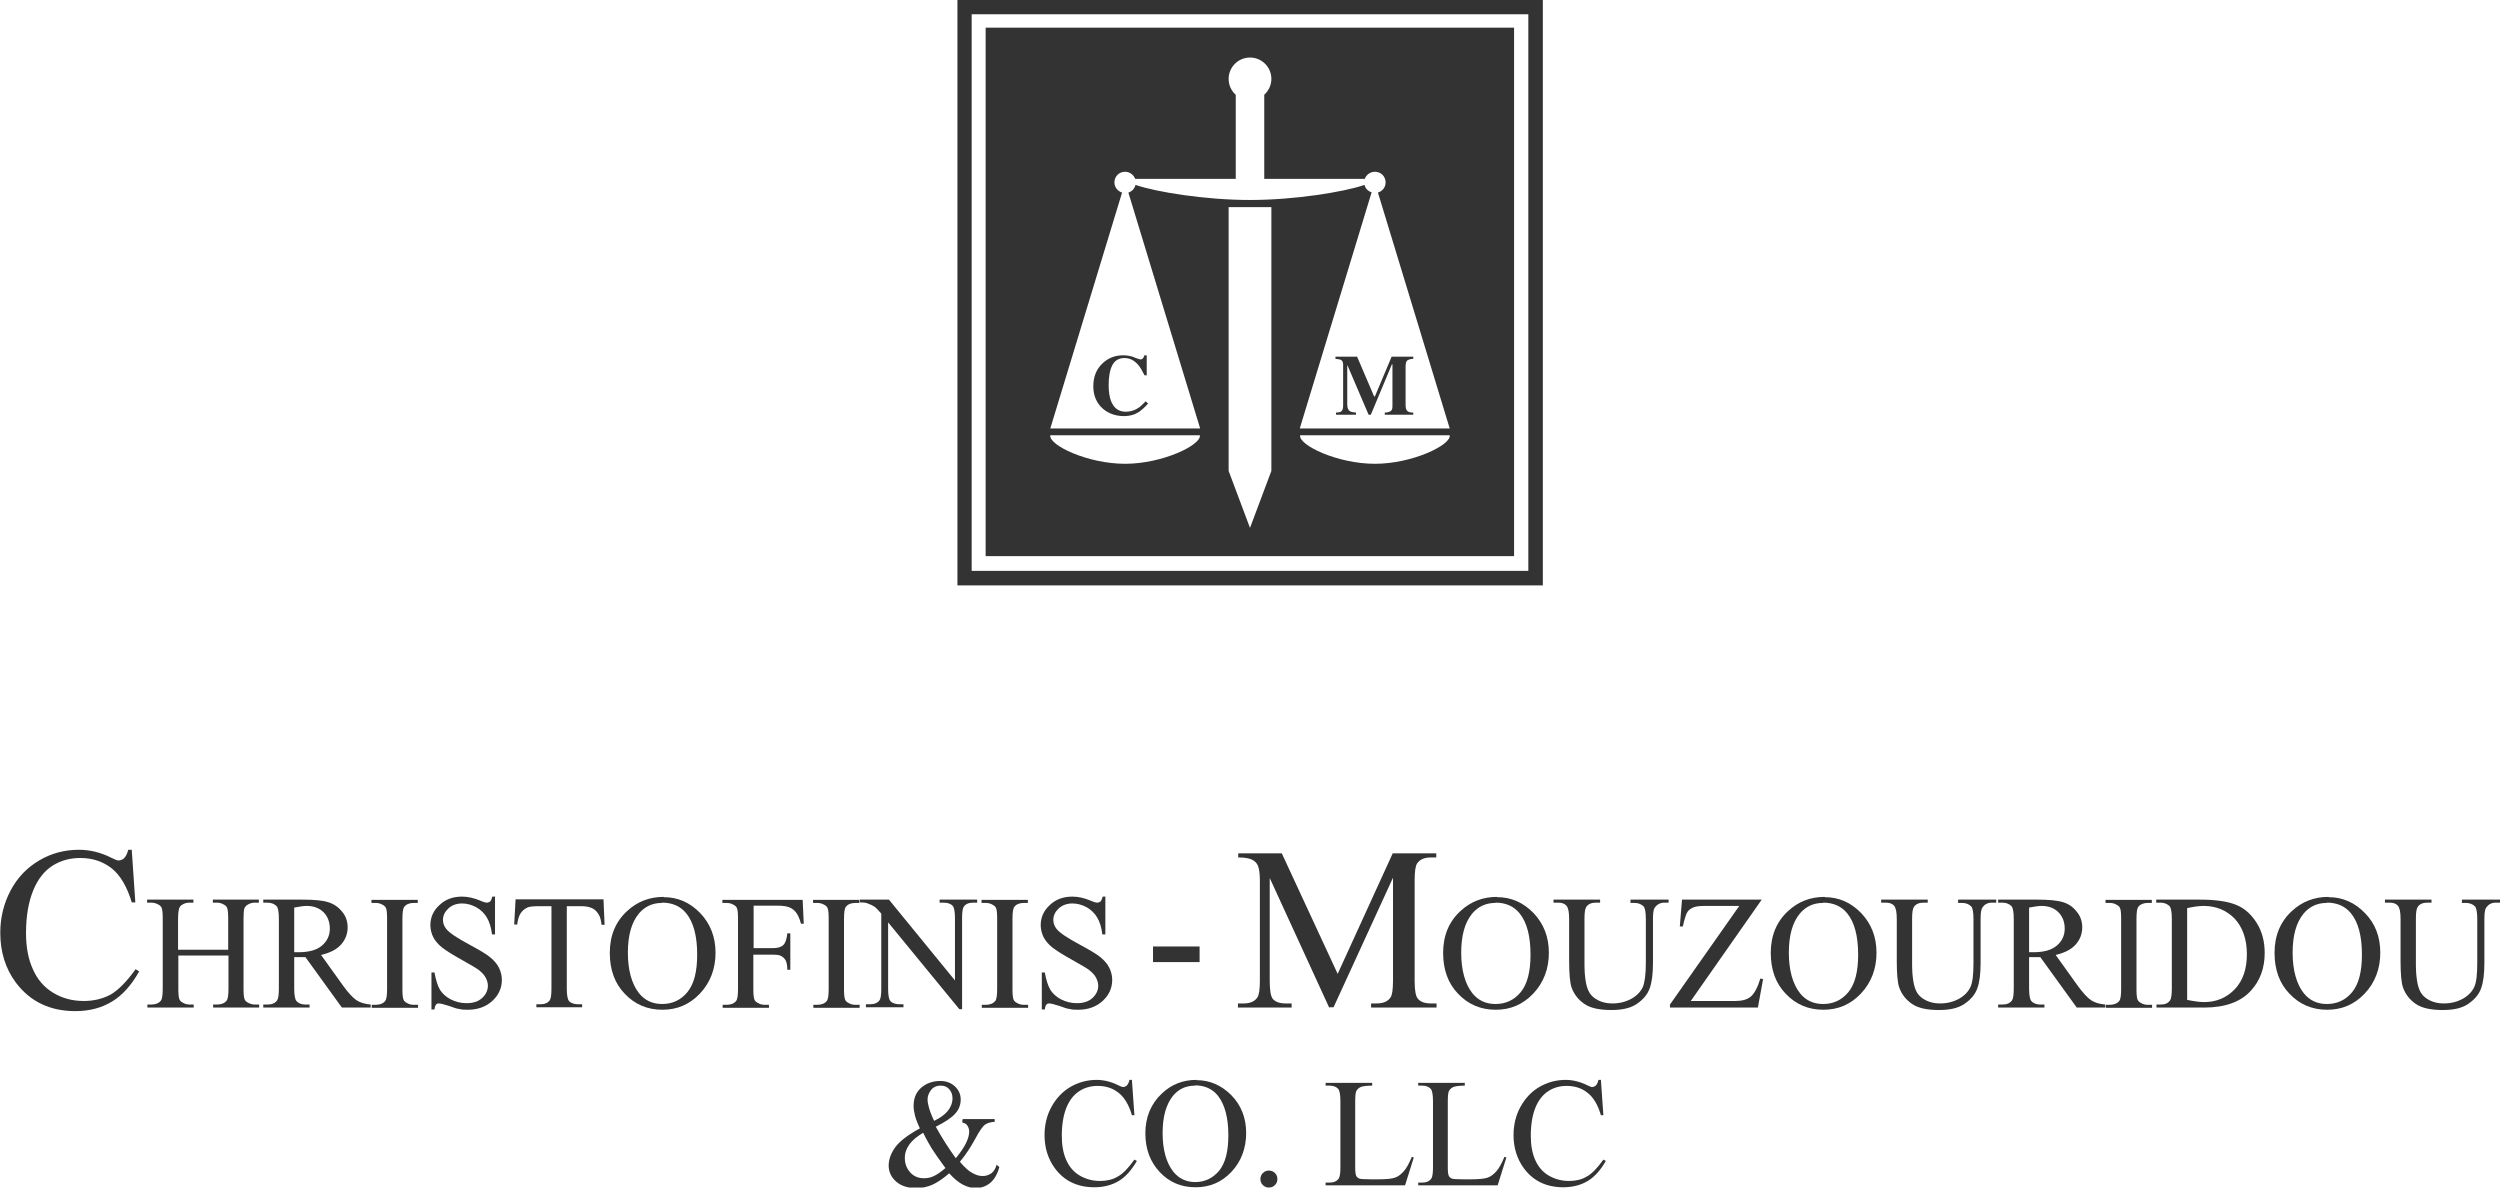 <?xml version="1.0" encoding="UTF-8"?><svg id="b" xmlns="http://www.w3.org/2000/svg" viewBox="0 0 91.26 43.35"><defs><style>.d{fill:#333;}</style></defs><g id="c"><path class="d" d="m34.95,0v21.37h21.37V0h-21.37Zm20.84,20.84h-20.32V.52h20.32v20.32Z"/><path class="d" d="m35.98,1.01v19.29h19.29V1.01h-19.29Zm5.09,15.92c-1.37,0-2.79-.68-2.73-1.04,0,0,0,0,0,0h5.46s0,0,0,0c.06.35-1.36,1.04-2.73,1.04Zm5.34.26l-.78,2.08-.78-2.08V7.56h1.56v9.64Zm3.78-.26c-1.37,0-2.79-.68-2.73-1.04,0,0,0,0,0,0h5.46s0,0,0,0c.06.35-1.36,1.04-2.73,1.04Zm-2.74-1.3l2.62-8.61c-.13-.04-.23-.14-.26-.27-.76.26-2.55.55-4.18.55-1.63,0-3.42-.29-4.18-.55-.03.13-.13.24-.26.28l2.62,8.61h-5.47l2.62-8.61c-.16-.05-.28-.2-.28-.37,0-.22.17-.39.39-.39.17,0,.31.11.37.26h3.67v-3.07c-.16-.14-.26-.35-.26-.58,0-.43.35-.78.78-.78s.78.35.78.78c0,.23-.1.43-.26.58v3.07h3.67c.05-.15.2-.26.37-.26.22,0,.39.17.39.39,0,.18-.12.32-.28.37l2.62,8.61h-5.47Z"/><path class="d" d="m41.41,13.05c.13.05.21.07.22.07.04,0,.07-.01.1-.05.02-.03.04-.06.04-.1h.09v.73h-.08c-.08-.16-.15-.28-.23-.38-.15-.17-.31-.25-.5-.25-.21,0-.36.09-.45.27s-.13.42-.13.73c0,.22.03.41.08.55.1.27.28.41.54.41.16,0,.31-.04.45-.13.08-.05.17-.13.28-.25l.09.08c-.12.14-.23.23-.32.3-.17.11-.35.16-.55.16-.31,0-.57-.09-.78-.27-.23-.2-.35-.48-.35-.82s.11-.62.33-.83c.21-.2.46-.3.76-.3.13,0,.26.02.4.07Z"/><path class="d" d="m48.75,15.06c.12,0,.2-.02.23-.06s.05-.1.05-.19v-1.49c0-.08-.02-.14-.06-.17-.04-.03-.11-.04-.22-.05v-.08h.79l.62,1.45h.03l.61-1.45h.79v.08c-.11,0-.18.03-.22.06-.04.03-.06.11-.06.23v1.38c0,.12.02.19.06.23.04.04.11.06.22.06v.08h-1.04v-.08c.09,0,.16-.02.21-.05s.07-.09.07-.18v-1.53h-.02l-.77,1.84h-.08l-.77-1.8h-.01v1.41c0,.1.02.18.06.23s.12.07.26.08v.08h-.73v-.08Z"/><path class="d" d="m4.81,31.03l.13,1.91h-.13c-.17-.57-.42-.99-.73-1.24-.32-.25-.7-.38-1.15-.38-.37,0-.71.09-1.01.28-.3.19-.54.49-.71.91s-.26.93-.26,1.55c0,.51.08.95.25,1.32.16.37.41.66.74.86s.7.3,1.12.3c.36,0,.69-.08.97-.23.28-.16.59-.47.92-.93l.13.08c-.28.5-.61.87-.99,1.1s-.82.35-1.34.35c-.93,0-1.65-.35-2.17-1.04-.38-.51-.57-1.12-.57-1.82,0-.56.13-1.08.38-1.55.25-.47.6-.83,1.04-1.09.44-.26.92-.39,1.45-.39.41,0,.81.1,1.2.3.12.06.2.09.25.09.07,0,.14-.03.2-.08.07-.08.12-.18.15-.31h.15Z"/><path class="d" d="m6.5,34.67h1.83v-1.13c0-.2-.01-.33-.04-.4-.02-.05-.06-.09-.12-.12-.08-.05-.17-.07-.26-.07h-.14v-.11h1.68v.11h-.14c-.09,0-.18.02-.26.07-.06.03-.1.08-.13.14-.02.06-.03.19-.03.38v2.54c0,.2.01.33.04.4.02.05.06.09.12.12.09.05.17.07.27.07h.14v.11h-1.68v-.11h.14c.16,0,.28-.05.35-.14.05-.06.07-.21.07-.45v-1.2h-1.83v1.2c0,.2.01.33.04.4.02.05.06.09.12.12.08.05.17.07.26.07h.14v.11h-1.69v-.11h.14c.16,0,.28-.05.35-.14.05-.06.07-.21.07-.45v-2.54c0-.2-.01-.33-.04-.4-.02-.05-.06-.09-.12-.12-.09-.05-.17-.07-.27-.07h-.14v-.11h1.69v.11h-.14c-.09,0-.18.02-.26.07-.06.03-.1.08-.12.14-.02.06-.04.19-.04.38v1.13Z"/><path class="d" d="m13.53,36.78h-1.05l-1.33-1.84c-.1,0-.18,0-.24,0-.02,0-.05,0-.08,0-.03,0-.06,0-.09,0v1.14c0,.25.03.4.08.46.07.08.18.13.33.13h.15v.11h-1.69v-.11h.15c.17,0,.29-.05.36-.16.04-.06.06-.2.06-.43v-2.54c0-.25-.03-.4-.08-.46-.08-.08-.19-.13-.34-.13h-.15v-.11h1.44c.42,0,.73.03.92.09.2.06.37.17.51.34.14.16.21.36.21.58,0,.24-.08.45-.24.63-.16.18-.4.3-.73.38l.81,1.13c.19.26.35.43.48.52.13.09.31.14.52.16v.11Zm-2.8-2.02s.07,0,.1,0c.03,0,.05,0,.07,0,.38,0,.66-.08.85-.24.19-.16.29-.37.29-.62s-.08-.45-.23-.6c-.15-.15-.36-.23-.61-.23-.11,0-.26.02-.46.06v1.64Z"/><path class="d" d="m15.26,36.68v.11h-1.69v-.11h.14c.16,0,.28-.05.35-.14.05-.06.07-.21.07-.45v-2.54c0-.2-.01-.33-.04-.4-.02-.05-.06-.09-.12-.12-.08-.05-.17-.07-.27-.07h-.14v-.11h1.69v.11h-.14c-.16,0-.28.05-.35.14-.05.06-.07.21-.07.45v2.54c0,.2.01.33.04.4.02.05.06.09.12.12.08.05.17.07.26.07h.14Z"/><path class="d" d="m18.07,32.75v1.36h-.11c-.03-.26-.1-.47-.19-.62-.09-.15-.22-.28-.38-.37-.17-.09-.34-.14-.52-.14-.2,0-.37.06-.5.18-.13.12-.2.26-.2.42,0,.12.04.23.12.33.12.15.41.34.86.58.37.2.62.35.75.46.13.11.24.23.31.37s.11.29.11.45c0,.3-.12.56-.35.77s-.53.32-.89.32c-.11,0-.22,0-.32-.03-.06,0-.18-.04-.37-.11-.19-.06-.31-.09-.36-.09s-.09.01-.11.04c-.03.03-.05.09-.06.18h-.11v-1.35h.11c.05.28.12.49.2.63.09.14.22.26.39.35.18.09.37.14.58.14.24,0,.43-.06.57-.19.14-.13.21-.28.21-.45,0-.1-.03-.19-.08-.29-.05-.1-.14-.19-.25-.28-.08-.06-.28-.18-.62-.37-.34-.19-.58-.34-.72-.45-.14-.11-.25-.24-.32-.37-.07-.14-.11-.29-.11-.45,0-.28.11-.53.33-.73.22-.21.49-.31.83-.31.21,0,.43.05.67.15.11.05.19.07.23.07.05,0,.09-.02.12-.04.03-.03.06-.09.08-.18h.11Z"/><path class="d" d="m22.03,32.84l.04.92h-.11c-.02-.16-.05-.28-.09-.35-.06-.11-.14-.2-.24-.25-.1-.05-.23-.08-.39-.08h-.55v3.01c0,.24.03.39.08.45.07.08.19.12.34.12h.14v.11h-1.67v-.11h.14c.17,0,.28-.05.35-.15.04-.06.06-.2.06-.42v-3.01h-.47c-.18,0-.31.01-.39.04-.1.04-.19.11-.26.21-.07.1-.11.25-.13.42h-.11l.05-.92h3.22Z"/><path class="d" d="m24.23,32.75c.51,0,.95.19,1.33.58.37.39.56.87.56,1.45s-.19,1.09-.57,1.49c-.38.4-.83.59-1.37.59s-1-.19-1.37-.58c-.37-.38-.55-.88-.55-1.5s.21-1.14.64-1.53c.37-.34.81-.51,1.33-.51Zm-.06.21c-.35,0-.63.13-.85.39-.27.33-.4.8-.4,1.43s.14,1.14.41,1.48c.21.26.49.39.84.39.37,0,.68-.14.92-.43.24-.29.36-.74.36-1.37,0-.67-.13-1.18-.4-1.51-.21-.26-.51-.39-.88-.39Z"/><path class="d" d="m27.51,33.06v1.55h.72c.16,0,.29-.04.36-.11.08-.07.13-.22.15-.43h.11v1.33h-.11c0-.15-.02-.26-.06-.34-.04-.07-.09-.12-.16-.16-.07-.04-.17-.05-.3-.05h-.72v1.24c0,.2.01.33.04.4.02.05.06.09.12.12.08.05.17.07.27.07h.14v.11h-1.69v-.11h.14c.16,0,.28-.05.35-.14.05-.06.07-.21.07-.45v-2.54c0-.2-.01-.33-.04-.4-.02-.05-.06-.09-.12-.12-.08-.05-.17-.07-.27-.07h-.14v-.11h2.93l.04.87h-.1c-.05-.18-.11-.32-.18-.41-.07-.09-.15-.15-.25-.19-.1-.04-.25-.06-.45-.06h-.87Z"/><path class="d" d="m31.38,36.68v.11h-1.69v-.11h.14c.16,0,.28-.05.35-.14.05-.06.07-.21.07-.45v-2.54c0-.2-.01-.33-.04-.4-.02-.05-.06-.09-.12-.12-.08-.05-.17-.07-.27-.07h-.14v-.11h1.69v.11h-.14c-.16,0-.28.05-.35.14-.05.06-.07.21-.07.45v2.54c0,.2.01.33.04.4.02.05.06.09.12.12.08.05.17.07.26.07h.14Z"/><path class="d" d="m31.38,32.84h1.07l2.41,2.95v-2.27c0-.24-.03-.39-.08-.45-.07-.08-.19-.12-.34-.12h-.14v-.11h1.37v.11h-.14c-.17,0-.28.05-.35.15-.04.06-.06.2-.06.42v3.32h-.1l-2.6-3.17v2.42c0,.24.03.39.08.45.07.08.19.12.34.12h.14v.11h-1.37v-.11h.14c.17,0,.29-.05.36-.15.04-.06.06-.2.06-.42v-2.74c-.11-.13-.2-.22-.26-.26-.06-.04-.15-.08-.26-.12-.06-.02-.14-.03-.26-.03v-.11Z"/><path class="d" d="m37.53,36.68v.11h-1.69v-.11h.14c.16,0,.28-.05.35-.14.05-.06.07-.21.07-.45v-2.54c0-.2-.01-.33-.04-.4-.02-.05-.06-.09-.12-.12-.08-.05-.17-.07-.27-.07h-.14v-.11h1.69v.11h-.14c-.16,0-.28.05-.35.14-.05.06-.07.21-.07.45v2.54c0,.2.01.33.04.4.02.05.06.09.12.12.08.05.17.07.26.07h.14Z"/><path class="d" d="m40.35,32.75v1.36h-.11c-.03-.26-.1-.47-.19-.62-.09-.15-.22-.28-.38-.37-.17-.09-.34-.14-.52-.14-.2,0-.37.06-.5.18-.13.12-.2.26-.2.42,0,.12.04.23.12.33.12.15.41.34.86.58.37.2.62.35.75.46.13.11.24.23.31.37s.11.29.11.45c0,.3-.12.56-.35.77s-.53.32-.89.32c-.11,0-.22,0-.32-.03-.06,0-.18-.04-.37-.11-.19-.06-.31-.09-.36-.09s-.09.01-.11.04c-.03.03-.05.09-.06.18h-.11v-1.35h.11c.05.28.12.49.2.63.09.14.22.26.39.35.18.09.37.14.58.14.24,0,.43-.06.57-.19.14-.13.21-.28.21-.45,0-.1-.03-.19-.08-.29-.05-.1-.14-.19-.25-.28-.08-.06-.28-.18-.62-.37-.34-.19-.58-.34-.72-.45-.14-.11-.25-.24-.32-.37-.07-.14-.11-.29-.11-.45,0-.28.11-.53.33-.73.22-.21.49-.31.83-.31.21,0,.43.05.67.15.11.05.19.07.23.07.05,0,.09-.02.12-.04.03-.03.06-.09.08-.18h.11Z"/><path class="d" d="m48.52,36.78l-2.17-4.73v3.76c0,.35.04.56.11.65.1.12.26.17.49.17h.2v.15h-1.96v-.15h.2c.24,0,.41-.07.51-.22.06-.09.09-.29.09-.61v-3.68c0-.25-.03-.43-.08-.54-.04-.08-.11-.15-.21-.2-.1-.05-.27-.08-.5-.08v-.15h1.59l2.04,4.4,2.01-4.4h1.59v.15h-.19c-.24,0-.41.07-.51.22-.06.09-.09.29-.09.61v3.68c0,.35.04.56.12.65.1.12.26.17.49.17h.19v.15h-2.39v-.15h.2c.24,0,.41-.07.51-.22.06-.09.09-.29.09-.61v-3.76l-2.17,4.73h-.14Z"/><path class="d" d="m54.65,32.75c.51,0,.95.19,1.33.58.37.39.56.87.56,1.45s-.19,1.09-.57,1.49c-.38.4-.83.59-1.37.59s-1-.19-1.37-.58c-.37-.38-.55-.88-.55-1.5s.21-1.14.64-1.53c.37-.34.81-.51,1.33-.51Zm-.06.21c-.35,0-.63.13-.85.39-.27.33-.4.8-.4,1.43s.14,1.14.41,1.48c.21.26.49.39.84.39.37,0,.68-.14.92-.43.24-.29.36-.74.36-1.37,0-.67-.13-1.18-.4-1.51-.21-.26-.51-.39-.88-.39Z"/><path class="d" d="m59.52,32.95v-.11h1.39v.11h-.15c-.15,0-.27.06-.36.19-.04.06-.06.2-.06.42v1.6c0,.4-.04.7-.12.92s-.23.4-.46.56c-.23.16-.54.23-.94.23-.43,0-.76-.07-.98-.22-.22-.15-.38-.35-.47-.6-.06-.17-.09-.5-.09-.97v-1.54c0-.24-.03-.4-.1-.48s-.17-.11-.32-.11h-.15v-.11h1.7v.11h-.15c-.16,0-.28.05-.35.15-.05.07-.07.21-.07.44v1.72c0,.15.01.33.04.53.03.2.08.35.15.46s.18.2.32.27c.14.07.31.11.51.11.26,0,.49-.06.69-.17s.34-.26.42-.43c.07-.17.11-.47.11-.89v-1.59c0-.25-.03-.4-.08-.46-.08-.08-.19-.13-.34-.13h-.15Z"/><path class="d" d="m64.31,32.84l-2.59,3.7h1.62c.25,0,.44-.05.57-.16.13-.11.25-.33.35-.66l.1.02-.19,1.04h-3.21v-.11l2.53-3.6h-1.26c-.21,0-.36.02-.45.07-.09.04-.17.11-.21.2s-.09.25-.14.48h-.11l.08-.98h2.91Z"/><path class="d" d="m66.61,32.75c.51,0,.95.19,1.33.58.37.39.56.87.56,1.45s-.19,1.09-.57,1.49c-.38.4-.83.59-1.37.59s-1-.19-1.37-.58c-.37-.38-.55-.88-.55-1.5s.21-1.14.64-1.53c.37-.34.81-.51,1.33-.51Zm-.06.21c-.35,0-.63.13-.85.39-.27.33-.4.8-.4,1.43s.14,1.14.41,1.48c.21.26.49.39.84.39.37,0,.68-.14.92-.43.24-.29.36-.74.36-1.37,0-.67-.13-1.18-.4-1.51-.21-.26-.51-.39-.88-.39Z"/><path class="d" d="m71.48,32.95v-.11h1.39v.11h-.15c-.16,0-.28.06-.36.19-.04.06-.06.2-.06.42v1.6c0,.4-.04.7-.12.92s-.23.4-.46.56c-.23.16-.54.23-.94.23-.43,0-.76-.07-.98-.22-.22-.15-.38-.35-.47-.6-.06-.17-.09-.5-.09-.97v-1.54c0-.24-.03-.4-.1-.48s-.17-.11-.32-.11h-.15v-.11h1.7v.11h-.15c-.16,0-.28.05-.35.15-.05.07-.07.21-.07.44v1.72c0,.15.01.33.04.53.03.2.08.35.15.46s.18.2.32.27c.14.07.31.11.51.11.26,0,.49-.06.69-.17s.34-.26.42-.43c.08-.17.11-.47.11-.89v-1.59c0-.25-.03-.4-.08-.46-.08-.08-.19-.13-.34-.13h-.15Z"/><path class="d" d="m76.86,36.78h-1.05l-1.33-1.84c-.1,0-.18,0-.24,0-.03,0-.05,0-.08,0-.03,0-.06,0-.09,0v1.14c0,.25.03.4.08.46.07.08.18.13.33.13h.15v.11h-1.69v-.11h.15c.17,0,.29-.05.36-.16.04-.06.06-.2.06-.43v-2.54c0-.25-.03-.4-.08-.46-.08-.08-.19-.13-.34-.13h-.15v-.11h1.43c.42,0,.73.03.93.09.2.06.37.17.5.34.14.16.21.36.21.58,0,.24-.08.45-.24.63-.16.18-.4.3-.73.38l.81,1.13c.19.26.35.43.48.52.13.09.31.14.52.16v.11Zm-2.8-2.02s.07,0,.1,0,.05,0,.07,0c.38,0,.66-.08.85-.24.19-.16.29-.37.29-.62s-.08-.45-.23-.6-.36-.23-.61-.23c-.11,0-.26.02-.46.06v1.64Z"/><path class="d" d="m78.56,36.68v.11h-1.69v-.11h.14c.16,0,.28-.05.35-.14.05-.06.07-.21.07-.45v-2.54c0-.2-.01-.33-.04-.4-.02-.05-.06-.09-.12-.12-.08-.05-.17-.07-.27-.07h-.14v-.11h1.69v.11h-.14c-.16,0-.28.05-.35.14-.05.06-.07.21-.07.45v2.54c0,.2.01.33.04.4.02.05.06.09.12.12.08.05.17.07.26.07h.14Z"/><path class="d" d="m78.72,36.78v-.11h.15c.17,0,.28-.05.35-.16.04-.06.06-.21.06-.43v-2.54c0-.25-.03-.4-.08-.46-.08-.08-.19-.13-.34-.13h-.15v-.11h1.6c.59,0,1.04.07,1.34.2.31.13.55.36.74.67.19.31.28.67.28,1.08,0,.55-.17,1.01-.5,1.37-.37.41-.94.62-1.71.62h-1.76Zm1.12-.28c.25.05.45.08.62.08.45,0,.82-.16,1.12-.47.3-.32.44-.74.44-1.28s-.15-.97-.44-1.29c-.3-.31-.68-.47-1.14-.47-.17,0-.37.03-.6.08v3.35Z"/><path class="d" d="m85,32.75c.51,0,.95.19,1.33.58.38.39.56.87.56,1.45s-.19,1.09-.57,1.49c-.38.4-.83.59-1.37.59s-1-.19-1.37-.58c-.37-.38-.55-.88-.55-1.5s.21-1.14.64-1.53c.37-.34.81-.51,1.33-.51Zm-.06.21c-.35,0-.63.13-.85.39-.27.33-.4.8-.4,1.43s.14,1.14.41,1.48c.21.26.49.39.84.39.37,0,.68-.14.92-.43.24-.29.36-.74.36-1.37,0-.67-.13-1.18-.4-1.51-.21-.26-.51-.39-.88-.39Z"/><path class="d" d="m89.87,32.95v-.11h1.39v.11h-.15c-.16,0-.27.06-.36.19-.04.06-.06.2-.06.42v1.6c0,.4-.04.7-.12.92s-.23.4-.46.56c-.23.16-.54.23-.94.23-.43,0-.76-.07-.98-.22-.22-.15-.38-.35-.47-.6-.06-.17-.09-.5-.09-.97v-1.54c0-.24-.03-.4-.1-.48s-.17-.11-.32-.11h-.15v-.11h1.7v.11h-.15c-.16,0-.28.05-.35.15-.05.07-.07.21-.07.44v1.72c0,.15.01.33.04.53s.08.35.15.46.18.2.32.27c.14.07.31.11.51.11.26,0,.49-.06.69-.17.2-.11.34-.26.42-.43.08-.17.11-.47.11-.89v-1.59c0-.25-.03-.4-.08-.46-.08-.08-.19-.13-.34-.13h-.15Z"/><path class="d" d="m35.15,40.85h1.16v.1c-.16.01-.28.05-.36.11-.08.06-.2.23-.36.53-.16.29-.34.57-.55.82.16.19.31.33.44.4.13.08.26.12.39.12s.23-.04.32-.1c.09-.07.15-.17.19-.31l.1.08c-.07.26-.18.45-.33.58-.15.12-.33.19-.53.19-.15,0-.3-.04-.46-.12s-.33-.22-.51-.42c-.23.2-.44.34-.62.42-.18.08-.38.12-.59.12-.3,0-.55-.08-.73-.24-.18-.16-.27-.36-.27-.58s.08-.45.24-.67c.16-.22.46-.45.9-.69-.09-.19-.15-.35-.18-.47-.03-.12-.05-.24-.05-.35,0-.32.12-.56.35-.72.18-.13.39-.19.62-.19s.4.07.54.2c.14.13.21.29.21.48s-.07.37-.2.51c-.13.15-.37.31-.71.48.23.42.48.8.73,1.15.32-.39.49-.71.49-.98,0-.08-.03-.16-.08-.23-.04-.05-.1-.08-.17-.09v-.1Zm-.63,1.8c-.24-.33-.41-.57-.51-.73-.09-.15-.2-.34-.31-.57-.22.13-.39.27-.5.42-.11.15-.17.32-.17.5,0,.2.06.37.19.52.13.15.3.22.51.22.12,0,.23-.02.34-.07.11-.05.26-.14.44-.3Zm-.43-1.73c.23-.11.4-.23.51-.37.11-.14.17-.29.17-.46,0-.13-.04-.24-.12-.33s-.18-.13-.31-.13c-.16,0-.28.06-.36.17-.08.11-.12.22-.12.33,0,.09.02.19.05.3.03.11.09.28.19.49Z"/><path class="d" d="m41.32,39.43l.09,1.28h-.09c-.11-.38-.28-.66-.49-.82-.21-.17-.47-.25-.76-.25-.25,0-.47.06-.67.19-.2.13-.36.33-.47.6s-.17.62-.17,1.03c0,.34.05.63.16.88s.27.44.49.57c.22.13.47.2.75.2.24,0,.46-.05.64-.16.19-.1.39-.31.61-.62l.09.05c-.19.33-.41.58-.66.73-.25.15-.55.23-.89.23-.62,0-1.1-.23-1.44-.69-.25-.34-.38-.75-.38-1.21,0-.37.08-.72.25-1.03.17-.31.4-.56.69-.73.29-.17.62-.26.96-.26.27,0,.54.07.8.2.08.04.13.06.17.06.05,0,.09-.02.13-.05.05-.05.08-.12.1-.21h.1Z"/><path class="d" d="m43.68,39.43c.49,0,.91.19,1.27.55.36.37.54.83.54,1.38s-.18,1.04-.54,1.42c-.36.38-.79.56-1.31.56s-.95-.18-1.3-.55c-.35-.37-.53-.84-.53-1.42s.2-1.08.61-1.46c.35-.33.77-.49,1.26-.49Zm-.05.2c-.34,0-.6.12-.81.37-.25.31-.38.76-.38,1.36s.13,1.08.39,1.41c.2.25.47.38.8.38.35,0,.64-.14.87-.41.23-.28.34-.71.34-1.3,0-.64-.13-1.12-.38-1.44-.2-.25-.48-.38-.84-.38Z"/><path class="d" d="m46.32,42.73c.09,0,.16.03.22.09.06.06.09.13.09.22s-.03.16-.09.22c-.06.06-.13.09-.22.09s-.16-.03-.22-.09c-.06-.06-.09-.13-.09-.22s.03-.16.09-.22c.06-.06.13-.09.22-.09Z"/><path class="d" d="m51.52,42.23l.09.02-.32,1.02h-2.9v-.1h.14c.16,0,.27-.05.34-.15.04-.06.06-.2.06-.41v-2.42c0-.23-.03-.38-.08-.44-.07-.08-.18-.12-.32-.12h-.14v-.1h1.7v.1c-.2,0-.34.02-.42.05-.08.04-.13.09-.16.15s-.04.2-.04.42v2.36c0,.15.01.26.04.32.02.04.06.07.1.09.05.02.19.03.43.03h.27c.29,0,.49-.02.61-.06.12-.04.22-.12.32-.23.1-.11.19-.28.29-.51Z"/><path class="d" d="m54.9,42.23l.09.02-.32,1.02h-2.9v-.1h.14c.16,0,.27-.05.34-.15.04-.06.06-.2.06-.41v-2.42c0-.23-.03-.38-.08-.44-.07-.08-.18-.12-.32-.12h-.14v-.1h1.7v.1c-.2,0-.34.02-.42.05-.08.04-.13.09-.16.15s-.04.2-.04.42v2.36c0,.15.01.26.04.32.02.04.06.07.1.09.05.02.19.03.43.03h.27c.29,0,.49-.02.61-.06.12-.04.22-.12.32-.23.1-.11.19-.28.29-.51Z"/><path class="d" d="m58.44,39.43l.09,1.28h-.09c-.11-.38-.28-.66-.49-.82-.21-.17-.47-.25-.76-.25-.25,0-.47.06-.67.19-.2.13-.36.33-.47.6s-.17.62-.17,1.03c0,.34.05.63.16.88s.27.44.49.57c.22.13.47.2.75.2.24,0,.46-.05.64-.16.19-.1.39-.31.61-.62l.09.05c-.19.33-.41.58-.66.73-.25.15-.55.23-.89.23-.62,0-1.1-.23-1.44-.69-.25-.34-.38-.75-.38-1.21,0-.37.08-.72.25-1.03.17-.31.4-.56.69-.73.29-.17.62-.26.96-.26.27,0,.54.07.8.2.08.04.13.06.17.06.05,0,.09-.02.13-.05.05-.05.08-.12.1-.21h.1Z"/><rect class="d" x="42.09" y="34.55" width="1.7" height=".57"/></g></svg>